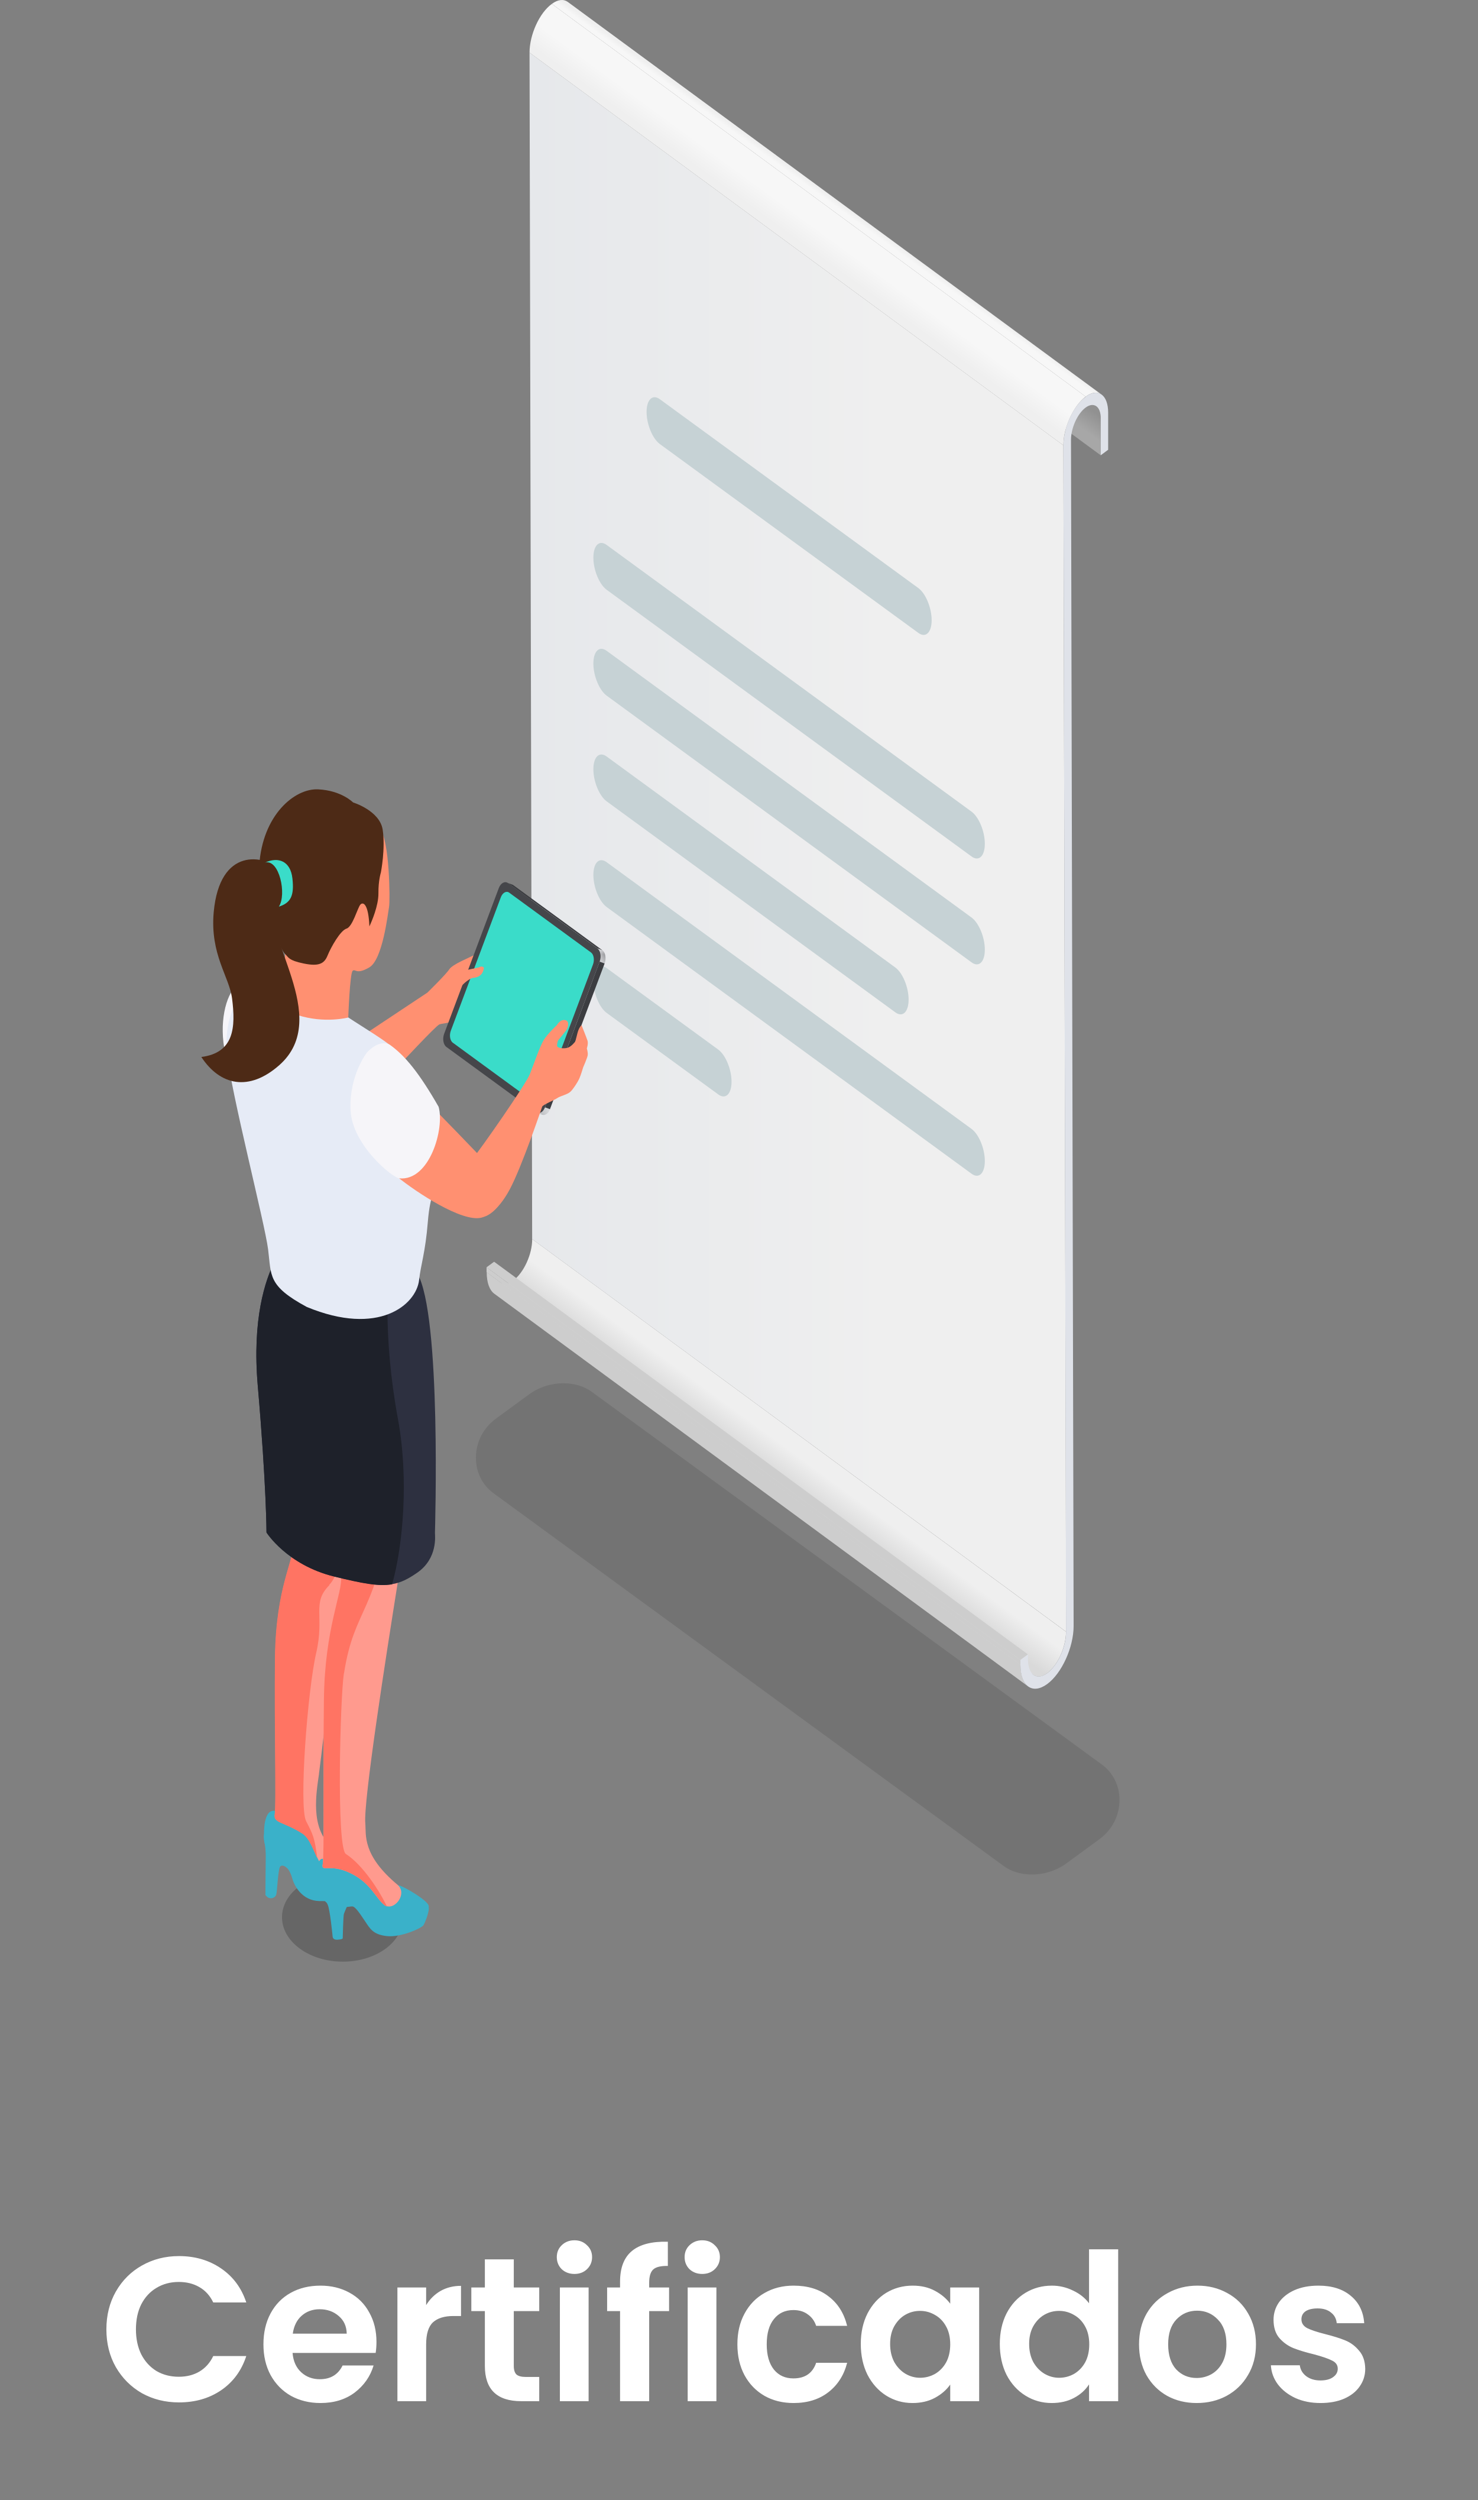 <svg width="165" height="279" viewBox="0 0 165 279" fill="none" xmlns="http://www.w3.org/2000/svg">
<rect x="0" y="0" width="165" height="279" fill="#808080" stroke="none"/>
<g clip-path="url(#clip0_326_24812)">
<path d="M11.877 259.939C11.877 258.366 12.228 256.962 12.931 255.725C13.648 254.473 14.618 253.504 15.839 252.817C17.076 252.114 18.457 251.763 19.984 251.763C21.77 251.763 23.335 252.221 24.678 253.137C26.022 254.053 26.961 255.32 27.495 256.939H23.808C23.442 256.175 22.923 255.603 22.251 255.221C21.595 254.84 20.831 254.649 19.961 254.649C19.03 254.649 18.198 254.87 17.465 255.313C16.747 255.74 16.182 256.351 15.77 257.145C15.373 257.939 15.175 258.87 15.175 259.939C15.175 260.992 15.373 261.923 15.77 262.732C16.182 263.526 16.747 264.145 17.465 264.587C18.198 265.015 19.03 265.229 19.961 265.229C20.831 265.229 21.595 265.038 22.251 264.656C22.923 264.259 23.442 263.679 23.808 262.916H27.495C26.961 264.549 26.022 265.824 24.678 266.74C23.35 267.641 21.785 268.091 19.984 268.091C18.457 268.091 17.076 267.748 15.839 267.061C14.618 266.358 13.648 265.389 12.931 264.152C12.228 262.916 11.877 261.511 11.877 259.939ZM42.027 261.336C42.027 261.794 41.996 262.206 41.935 262.572H32.661C32.737 263.488 33.058 264.206 33.623 264.725C34.187 265.244 34.882 265.503 35.706 265.503C36.897 265.503 37.745 264.992 38.248 263.969H41.706C41.34 265.19 40.638 266.198 39.599 266.992C38.561 267.77 37.287 268.16 35.775 268.16C34.554 268.16 33.455 267.893 32.478 267.358C31.516 266.809 30.76 266.038 30.21 265.045C29.676 264.053 29.409 262.908 29.409 261.61C29.409 260.297 29.676 259.145 30.21 258.152C30.745 257.16 31.493 256.397 32.455 255.862C33.416 255.328 34.523 255.061 35.775 255.061C36.981 255.061 38.057 255.32 39.004 255.84C39.966 256.359 40.706 257.099 41.225 258.061C41.76 259.007 42.027 260.099 42.027 261.336ZM38.706 260.42C38.691 259.595 38.393 258.939 37.813 258.45C37.233 257.946 36.523 257.694 35.684 257.694C34.89 257.694 34.218 257.939 33.668 258.427C33.134 258.9 32.806 259.565 32.684 260.42H38.706ZM47.573 257.236C47.985 256.565 48.52 256.038 49.176 255.656C49.848 255.275 50.611 255.084 51.466 255.084V258.45H50.619C49.611 258.45 48.848 258.687 48.329 259.16C47.825 259.633 47.573 260.458 47.573 261.633V267.954H44.367V255.267H47.573V257.236ZM57.358 257.901V264.038C57.358 264.465 57.457 264.778 57.656 264.977C57.87 265.16 58.221 265.251 58.709 265.251H60.198V267.954H58.182C55.48 267.954 54.129 266.641 54.129 264.015V257.901H52.618V255.267H54.129V252.13H57.358V255.267H60.198V257.901H57.358ZM64.129 253.756C63.565 253.756 63.091 253.58 62.71 253.229C62.343 252.863 62.16 252.412 62.16 251.878C62.16 251.343 62.343 250.901 62.71 250.55C63.091 250.183 63.565 250 64.129 250C64.694 250 65.16 250.183 65.526 250.55C65.908 250.901 66.099 251.343 66.099 251.878C66.099 252.412 65.908 252.863 65.526 253.229C65.16 253.58 64.694 253.756 64.129 253.756ZM65.71 255.267V267.954H62.504V255.267H65.71ZM74.694 257.901H72.472V267.954H69.221V257.901H67.778V255.267H69.221V254.626C69.221 253.069 69.663 251.924 70.549 251.191C71.434 250.458 72.77 250.115 74.556 250.16V252.863C73.778 252.847 73.236 252.977 72.93 253.252C72.625 253.527 72.472 254.023 72.472 254.74V255.267H74.694V257.901ZM78.397 253.756C77.832 253.756 77.359 253.58 76.978 253.229C76.611 252.863 76.428 252.412 76.428 251.878C76.428 251.343 76.611 250.901 76.978 250.55C77.359 250.183 77.832 250 78.397 250C78.962 250 79.428 250.183 79.794 250.55C80.176 250.901 80.367 251.343 80.367 251.878C80.367 252.412 80.176 252.863 79.794 253.229C79.428 253.58 78.962 253.756 78.397 253.756ZM79.977 255.267V267.954H76.771V255.267H79.977ZM82.32 261.61C82.32 260.297 82.588 259.152 83.122 258.175C83.656 257.183 84.397 256.42 85.343 255.885C86.29 255.336 87.374 255.061 88.595 255.061C90.168 255.061 91.465 255.458 92.488 256.252C93.526 257.03 94.221 258.13 94.572 259.549H91.114C90.931 259 90.618 258.572 90.175 258.267C89.748 257.946 89.213 257.786 88.572 257.786C87.656 257.786 86.931 258.122 86.397 258.794C85.862 259.45 85.595 260.389 85.595 261.61C85.595 262.816 85.862 263.755 86.397 264.427C86.931 265.083 87.656 265.412 88.572 265.412C89.87 265.412 90.717 264.832 91.114 263.671H94.572C94.221 265.045 93.526 266.137 92.488 266.946C91.45 267.755 90.152 268.16 88.595 268.16C87.374 268.16 86.29 267.893 85.343 267.358C84.397 266.809 83.656 266.045 83.122 265.068C82.588 264.076 82.32 262.923 82.32 261.61ZM96.096 261.565C96.096 260.282 96.348 259.145 96.852 258.152C97.371 257.16 98.066 256.397 98.936 255.862C99.821 255.328 100.806 255.061 101.89 255.061C102.837 255.061 103.661 255.252 104.363 255.633C105.081 256.015 105.653 256.496 106.081 257.076V255.267H109.31V267.954H106.081V266.099C105.668 266.694 105.096 267.19 104.363 267.587C103.646 267.969 102.814 268.16 101.867 268.16C100.798 268.16 99.821 267.885 98.936 267.335C98.066 266.786 97.371 266.015 96.852 265.022C96.348 264.015 96.096 262.862 96.096 261.565ZM106.081 261.61C106.081 260.832 105.928 260.168 105.623 259.618C105.317 259.053 104.905 258.626 104.386 258.336C103.867 258.03 103.31 257.878 102.714 257.878C102.119 257.878 101.569 258.023 101.066 258.313C100.562 258.603 100.15 259.03 99.829 259.595C99.524 260.145 99.371 260.801 99.371 261.565C99.371 262.328 99.524 263 99.829 263.58C100.15 264.145 100.562 264.58 101.066 264.885C101.585 265.19 102.134 265.343 102.714 265.343C103.31 265.343 103.867 265.198 104.386 264.908C104.905 264.603 105.317 264.175 105.623 263.626C105.928 263.061 106.081 262.389 106.081 261.61ZM111.616 261.565C111.616 260.282 111.868 259.145 112.372 258.152C112.891 257.16 113.593 256.397 114.479 255.862C115.364 255.328 116.349 255.061 117.433 255.061C118.257 255.061 119.044 255.244 119.792 255.611C120.54 255.962 121.135 256.435 121.578 257.03V251.008H124.83V267.954H121.578V266.076C121.181 266.702 120.624 267.206 119.906 267.587C119.189 267.969 118.357 268.16 117.41 268.16C116.341 268.16 115.364 267.885 114.479 267.335C113.593 266.786 112.891 266.015 112.372 265.022C111.868 264.015 111.616 262.862 111.616 261.565ZM121.601 261.61C121.601 260.832 121.448 260.168 121.143 259.618C120.837 259.053 120.425 258.626 119.906 258.336C119.387 258.03 118.83 257.878 118.234 257.878C117.639 257.878 117.089 258.023 116.586 258.313C116.082 258.603 115.67 259.03 115.349 259.595C115.044 260.145 114.891 260.801 114.891 261.565C114.891 262.328 115.044 263 115.349 263.58C115.67 264.145 116.082 264.58 116.586 264.885C117.105 265.19 117.654 265.343 118.234 265.343C118.83 265.343 119.387 265.198 119.906 264.908C120.425 264.603 120.837 264.175 121.143 263.626C121.448 263.061 121.601 262.389 121.601 261.61ZM133.594 268.16C132.373 268.16 131.274 267.893 130.297 267.358C129.32 266.809 128.549 266.038 127.984 265.045C127.434 264.053 127.159 262.908 127.159 261.61C127.159 260.313 127.442 259.168 128.007 258.175C128.587 257.183 129.373 256.42 130.365 255.885C131.358 255.336 132.465 255.061 133.686 255.061C134.907 255.061 136.014 255.336 137.006 255.885C137.999 256.42 138.777 257.183 139.342 258.175C139.922 259.168 140.212 260.313 140.212 261.61C140.212 262.908 139.915 264.053 139.319 265.045C138.739 266.038 137.945 266.809 136.938 267.358C135.945 267.893 134.831 268.16 133.594 268.16ZM133.594 265.366C134.174 265.366 134.716 265.229 135.22 264.954C135.739 264.664 136.151 264.236 136.457 263.671C136.762 263.106 136.915 262.419 136.915 261.61C136.915 260.404 136.594 259.481 135.953 258.839C135.327 258.183 134.556 257.855 133.64 257.855C132.724 257.855 131.953 258.183 131.327 258.839C130.717 259.481 130.411 260.404 130.411 261.61C130.411 262.816 130.709 263.748 131.304 264.404C131.915 265.045 132.678 265.366 133.594 265.366ZM147.419 268.16C146.381 268.16 145.45 267.977 144.625 267.61C143.801 267.228 143.144 266.717 142.656 266.076C142.182 265.435 141.923 264.725 141.877 263.946H145.106C145.167 264.435 145.404 264.839 145.816 265.16C146.243 265.48 146.77 265.641 147.396 265.641C148.007 265.641 148.48 265.519 148.816 265.274C149.167 265.03 149.343 264.717 149.343 264.335C149.343 263.923 149.129 263.618 148.701 263.419C148.289 263.206 147.625 262.977 146.709 262.732C145.762 262.503 144.984 262.267 144.373 262.023C143.778 261.778 143.259 261.404 142.816 260.9C142.389 260.397 142.175 259.717 142.175 258.862C142.175 258.16 142.373 257.519 142.77 256.939C143.182 256.359 143.763 255.901 144.511 255.565C145.274 255.229 146.167 255.061 147.19 255.061C148.701 255.061 149.907 255.443 150.808 256.206C151.709 256.954 152.205 257.969 152.297 259.252H149.228C149.182 258.748 148.968 258.351 148.587 258.061C148.22 257.755 147.724 257.603 147.098 257.603C146.518 257.603 146.068 257.71 145.747 257.923C145.442 258.137 145.289 258.435 145.289 258.817C145.289 259.244 145.503 259.572 145.93 259.801C146.358 260.015 147.022 260.236 147.923 260.465C148.839 260.694 149.594 260.931 150.19 261.175C150.785 261.419 151.297 261.801 151.724 262.32C152.167 262.824 152.396 263.496 152.411 264.335C152.411 265.068 152.205 265.725 151.793 266.305C151.396 266.885 150.816 267.343 150.052 267.679C149.304 267.999 148.427 268.16 147.419 268.16Z" fill="white"/>
<path opacity="0.2" d="M43.025 217.475C40.389 219.389 36.127 219.389 33.474 217.454C30.823 215.519 30.823 212.39 33.442 210.476C36.078 208.562 40.34 208.562 42.992 210.497C45.645 212.432 45.645 215.56 43.025 217.475Z" fill="black"/>
<path d="M115.379 186.908L55.782 143.085C56.173 143.373 56.71 143.332 57.295 142.9C58.467 142.035 59.427 139.956 59.41 138.269L119.008 182.092C119.008 183.8 118.064 185.879 116.892 186.723C116.307 187.155 115.77 187.197 115.379 186.908Z" fill="url(#paint0_linear_326_24812)"/>
<path d="M114.793 188.205L55.196 144.381C54.659 143.99 54.334 143.167 54.334 141.973L113.931 185.796C113.931 186.97 114.256 187.814 114.793 188.205Z" fill="#CDCDCD"/>
<path d="M113.915 185.241L54.318 141.418L55.164 140.8L114.761 184.624L113.915 185.241Z" fill="#CDCDCD"/>
<path d="M113.932 185.797L54.318 141.973V141.417L113.915 185.241L113.932 185.797Z" fill="#CDCDCD"/>
<path d="M122.863 46.669C122.863 46.01 122.684 45.557 122.374 45.331L62.777 1.508C63.07 1.734 63.265 2.187 63.265 2.846V6.983L122.879 50.806V46.669H122.863Z" fill="url(#paint1_linear_326_24812)"/>
<path d="M119.022 182.091L59.409 138.268L59.116 5.872L118.713 49.695L119.022 182.091Z" fill="url(#paint2_linear_326_24812)"/>
<path d="M63.381 0.211C62.925 -0.118 62.291 -0.077 61.607 0.438L121.204 44.261C121.904 43.746 122.522 43.705 122.978 44.035L63.381 0.211Z" fill="url(#paint3_linear_326_24812)"/>
<path d="M121.206 44.261C122.589 43.252 123.712 44.055 123.712 46.052V50.189L122.882 50.806V46.669C122.882 45.352 122.117 44.816 121.206 45.475C120.295 46.134 119.563 47.76 119.563 49.077L119.856 181.453C119.856 183.82 118.538 186.743 116.894 187.937C115.251 189.131 113.917 188.163 113.917 185.796V185.24L114.763 184.623V185.179C114.763 186.887 115.723 187.566 116.894 186.722C118.066 185.878 119.026 183.779 119.01 182.091L118.717 49.715C118.717 47.719 119.823 45.269 121.206 44.281V44.261Z" fill="#DFE2E9"/>
<path d="M118.713 49.695L59.116 5.872C59.116 3.875 60.223 1.426 61.605 0.438L121.203 44.261C119.836 45.269 118.713 47.698 118.713 49.695Z" fill="url(#paint4_linear_326_24812)"/>
<path d="M102.526 70.63L73.663 49.552C72.85 48.955 72.183 47.349 72.183 45.97C72.183 44.591 72.85 43.953 73.663 44.55L102.526 65.628C103.34 66.225 104.007 67.831 104.007 69.21C104.007 70.589 103.34 71.227 102.526 70.63Z" fill="#C6D2D5"/>
<path d="M108.464 95.578L67.724 65.813C66.91 65.216 66.243 63.611 66.243 62.232C66.243 60.852 66.91 60.214 67.724 60.811L108.464 90.576C109.277 91.173 109.944 92.778 109.944 94.157C109.944 95.537 109.277 96.175 108.464 95.578Z" fill="#C6D2D5"/>
<path d="M108.464 107.393L67.724 77.628C66.91 77.031 66.243 75.426 66.243 74.047C66.243 72.667 66.91 72.029 67.724 72.626L108.464 102.391C109.277 102.988 109.944 104.593 109.944 105.972C109.944 107.351 109.277 107.99 108.464 107.393Z" fill="#C6D2D5"/>
<path d="M99.955 112.971L67.724 89.423C66.91 88.826 66.243 87.22 66.243 85.841C66.243 84.462 66.91 83.824 67.724 84.421L99.955 107.969C100.768 108.566 101.435 110.171 101.435 111.55C101.435 112.929 100.768 113.568 99.955 112.971Z" fill="#C6D2D5"/>
<path d="M108.464 130.981L67.724 101.217C66.91 100.62 66.243 99.015 66.243 97.635C66.243 96.256 66.91 95.618 67.724 96.215L108.464 125.98C109.277 126.576 109.944 128.182 109.944 129.561C109.944 130.94 109.277 131.578 108.464 130.981Z" fill="#C6D2D5"/>
<path d="M80.187 122.131L67.724 113.033C66.91 112.436 66.243 110.83 66.243 109.451C66.243 108.072 66.91 107.434 67.724 108.031L80.187 117.129C81 117.726 81.667 119.332 81.667 120.711C81.667 122.09 81 122.728 80.187 122.131Z" fill="#C6D2D5"/>
<path d="M43.482 120.01C44.702 118.734 48.688 114.432 49.063 114.308C49.42 114.185 50.413 114.206 51.21 113.567C52.007 112.929 52.268 112.312 52.268 112.312C52.268 112.312 54.334 110.645 54.659 110.253C54.985 109.862 54.855 109.121 54.855 109.121C54.855 109.121 55.099 108.751 55.083 108.339C55.083 107.927 54.79 107.207 54.79 107.207C54.79 107.207 54.594 105.746 53.423 106.342C52.252 106.939 50.527 107.598 50.153 108.174C49.778 108.751 47.712 110.768 47.712 110.768L39.528 116.202L43.482 120.01Z" fill="#FF9071"/>
<mask id="mask0_326_24812" style="mask-type:luminance" maskUnits="userSpaceOnUse" x="56" y="98" width="2" height="1">
<path d="M56.582 98.458L57.135 98.664C57.135 98.664 57.217 98.705 57.265 98.726L56.712 98.52C56.712 98.52 56.631 98.458 56.582 98.458Z" fill="white"/>
</mask>
<g mask="url(#mask0_326_24812)">
<path d="M56.582 98.458L57.135 98.664C57.135 98.664 57.217 98.705 57.265 98.726L56.712 98.52C56.712 98.52 56.631 98.458 56.582 98.458Z" fill="#3C3D41"/>
</g>
<mask id="mask1_326_24812" style="mask-type:luminance" maskUnits="userSpaceOnUse" x="59" y="123" width="3" height="2">
<path d="M60.505 124.395L59.952 124.189C60.278 124.313 60.652 124.066 60.847 123.572L61.4 123.778C61.221 124.272 60.847 124.519 60.505 124.395Z" fill="white"/>
</mask>
<g mask="url(#mask1_326_24812)">
<path d="M60.849 123.572L61.402 123.778C61.223 124.272 60.849 124.519 60.507 124.396L59.954 124.19C60.279 124.313 60.654 124.066 60.849 123.572Z" fill="#3C3D41"/>
</g>
<path d="M56.712 98.54L57.265 98.746L67.239 106.033L66.685 105.827L56.712 98.54Z" fill="#3C3D41"/>
<path d="M66.944 107.31L67.497 107.516L61.396 123.777L60.843 123.571L66.944 107.31Z" fill="#3C3D41"/>
<mask id="mask2_326_24812" style="mask-type:luminance" maskUnits="userSpaceOnUse" x="66" y="105" width="2" height="3">
<path d="M66.686 105.828L67.239 106.033C67.597 106.28 67.711 106.96 67.499 107.516L66.946 107.31C67.157 106.754 67.043 106.075 66.686 105.828Z" fill="white"/>
</mask>
<g mask="url(#mask2_326_24812)">
<path d="M66.686 105.828L67.239 106.033C67.597 106.28 67.711 106.96 67.499 107.516L66.946 107.31C67.157 106.754 67.043 106.075 66.686 105.828Z" fill="#3C3D41"/>
</g>
<path d="M66.685 105.828C67.043 106.075 67.157 106.754 66.946 107.31L60.844 123.571C60.633 124.127 60.177 124.374 59.819 124.127L49.846 116.84C49.488 116.593 49.374 115.914 49.586 115.358L55.687 99.097C55.898 98.541 56.354 98.294 56.712 98.541L66.685 105.828Z" fill="#45464A"/>
<path d="M65.968 106.28C66.293 106.507 66.391 107.124 66.196 107.639L60.615 122.521C60.42 123.036 59.997 123.262 59.688 123.036L50.56 116.366C50.235 116.14 50.137 115.523 50.333 115.008L55.913 100.126C56.108 99.611 56.532 99.385 56.841 99.611L65.968 106.28Z" fill="#3ADCC9"/>
<path d="M33.395 110.357C29.295 108.031 27.034 108.957 25.96 110.501C24.886 112.045 24.365 115.462 25.504 118.837C26.643 122.213 33.411 110.357 33.411 110.357H33.395Z" fill="#F6F5F9"/>
<path d="M38.699 209.592L38.944 209.921C38.944 209.921 38.895 211.012 38.634 211.527C38.374 212.041 37.544 212.186 35.641 212.144C33.737 212.103 32.858 210.456 32.631 209.633C32.224 208.089 31.297 207.945 31.297 207.945L29.751 206.443C29.751 206.443 29.36 205.31 29.458 204.755C29.556 204.199 31.345 204.137 31.345 204.137L33.867 207.739L38.699 209.571V209.592Z" fill="#3AB1C9"/>
<path d="M29.603 211.424C29.603 211.424 29.782 211.712 30.026 211.795C30.384 211.918 30.758 211.712 30.839 211.424C30.953 211.033 31.035 208.522 31.295 208.275C31.62 207.986 32.108 208.522 32.108 208.522C32.108 208.522 31.262 205.228 30.579 204.961C29.896 204.693 29.521 205.537 29.521 205.537C29.521 205.537 29.668 206.196 29.668 207.122C29.668 207.801 29.619 211.259 29.635 211.424H29.603Z" fill="#3AB1C9"/>
<path d="M35.934 206.792C35.934 206.792 37.203 207.883 37.919 208.089C38.618 208.315 39.025 209.015 38.96 209.818C38.895 210.6 38.033 210.991 36.959 211.341C35.885 211.691 34.388 211.773 33.363 209.221C32.338 206.668 31.427 204.857 30.728 204.754C30.028 204.651 29.475 204.754 29.475 204.754C29.475 204.754 29.345 201.728 30.776 202.099C32.208 202.469 33.022 202.86 33.022 202.86L35.95 206.813L35.934 206.792Z" fill="#3AB1C9"/>
<path d="M35.608 197.983C35.332 199.979 34.583 203.993 37.008 206.051C37.935 207.389 37.512 209.077 36.454 208.666C36.048 208.501 35.739 207.986 35.446 207.348C34.974 206.34 34.551 205.084 33.77 204.59C31.655 203.252 30.516 203.458 30.695 202.429C30.874 201.399 30.646 192.939 30.727 184.953C30.825 176.966 32.907 174.085 32.728 172.335C32.631 171.45 31.948 168.012 31.248 164.06C30.613 160.334 29.963 156.156 29.832 153.192C29.637 148.458 28.547 142.138 38.114 140.142C38.114 140.142 41.124 150.825 40.034 160.19C38.944 169.577 35.95 195.533 35.608 197.941V197.983Z" fill="#FF9A8E"/>
<path d="M36.779 176.884C34.762 178.881 36.259 180.322 35.299 184.459C34.339 188.597 33.346 201.626 34.176 203.232C34.908 204.673 35.136 205.023 35.413 207.369C34.941 206.361 34.518 205.105 33.737 204.611C31.622 203.273 30.483 203.479 30.662 202.45C30.841 201.42 30.613 192.96 30.694 184.974C30.792 176.987 32.875 174.105 32.696 172.356C32.598 171.471 31.915 168.033 31.215 164.081C33.428 164.122 35.494 165.687 36.519 166.139C38.439 167.004 38.764 174.888 36.747 176.864L36.779 176.884Z" fill="#FF7463"/>
<path d="M46.022 213.482C46.022 213.482 47.925 212.35 47.876 212.988C47.828 213.605 47.47 214.491 47.291 214.82C47.112 215.149 44.785 216.22 43.207 216.055C41.629 215.89 41.303 215.211 40.734 214.367C40.164 213.523 39.66 212.741 39.318 212.741C38.977 212.741 37.366 213.132 36.439 212.309C35.511 211.485 35.56 210.456 35.56 210.456L37.594 210.847L41.531 212.906L46.022 213.482Z" fill="#3AB1C9"/>
<path d="M38.992 212.165C38.992 212.165 38.471 213.338 38.39 213.585C38.325 213.832 38.26 216.097 38.26 216.302C38.26 216.405 37.706 216.488 37.462 216.447C37.153 216.385 37.137 216.138 37.137 216.138C37.137 216.138 36.844 213.03 36.568 212.515C36.291 212 36.145 211.506 36.145 211.506C36.145 211.506 37.967 212.35 38.992 212.165Z" fill="#3AB1C9"/>
<path d="M42.505 210.806C42.505 210.806 43.905 210.168 44.62 210.415C45.336 210.662 47.598 212 47.842 212.618C48.086 213.235 46.54 214.079 45.906 214.635C45.271 215.17 43.644 215.685 42.505 215.211C41.366 214.758 40.667 212.124 39.414 212.021C38.161 211.918 37.169 212.288 36.144 211.506C35.119 210.724 35.119 207.081 36.144 207.451C37.169 207.822 42.505 210.806 42.505 210.806Z" fill="#3AB1C9"/>
<path d="M43.19 212.741C43.108 212.72 43.027 212.679 42.945 212.617C41.986 211.897 41.4 210.106 39.089 209.015C36.779 207.903 35.835 209.015 36.031 208.006C36.21 206.977 36.063 197.673 36.161 189.687C36.242 181.7 38.26 177.707 38.081 175.957C37.918 174.496 35.347 169.926 35.331 161.816C35.331 160.293 35.412 158.667 35.624 156.917C36.161 152.224 34.339 145.863 43.889 143.867C43.889 143.867 45.923 167.065 44.442 176.348C43.076 184.891 40.554 201.049 40.782 203.478C40.895 204.713 40.375 206.998 44.41 210.353C45.451 211.3 44.182 213.008 43.222 212.72L43.19 212.741Z" fill="#FF9A8E"/>
<path d="M38.39 186.743C37.983 189.399 37.528 206.195 38.618 206.895C40.538 208.13 42.425 211.115 43.19 212.741C43.108 212.72 43.027 212.679 42.945 212.617C41.986 211.897 41.4 210.106 39.089 209.015C36.779 207.904 35.835 209.015 36.031 208.006C36.21 206.977 36.063 197.673 36.161 189.687C36.242 181.7 38.26 177.707 38.081 175.957C37.918 174.496 35.347 169.926 35.331 161.816C42.213 155.867 44.231 165.007 43.889 167.415C42.067 180.3 39.578 179.189 38.406 186.723L38.39 186.743Z" fill="#FF7463"/>
<path d="M48.557 171.079C48.557 171.326 48.899 173.899 46.572 175.505C45.564 176.205 44.718 176.637 43.758 176.781C42.277 177.028 40.504 176.699 37.315 175.916C32.027 174.62 29.749 170.997 29.749 170.997C29.749 170.997 29.749 165.871 28.773 154.591C28.139 147.181 29.603 142.838 30.677 140.718C31.246 139.606 31.702 139.112 31.702 139.112C31.702 139.112 38.909 138.165 43.465 139.812C44.23 140.08 44.897 140.43 45.466 140.862C45.922 141.212 46.296 141.603 46.572 142.076C49.306 146.646 48.557 170.791 48.557 171.059V171.079Z" fill="#2D3040"/>
<path d="M43.758 176.802C42.277 177.049 40.504 176.72 37.315 175.938C32.027 174.641 29.749 171.018 29.749 171.018C29.749 171.018 29.749 165.893 28.773 154.613C28.139 147.203 29.603 142.859 30.677 140.739C30.611 141.172 30.579 141.48 30.563 141.583C30.4 142.654 31.002 144.938 36.534 146.482C39.641 147.347 41.822 146.935 43.253 146.235C43.27 149.693 43.579 153.748 44.425 158.359C45.645 164.946 45.011 172.418 43.774 176.802H43.758Z" fill="#1E212A"/>
<path d="M38.098 113.033C42.247 115.77 44.427 116.82 45.371 118.673C46.314 120.525 48.983 126.474 48.82 129.891C48.657 133.308 48.039 132.937 47.762 136.354C47.486 139.792 46.965 141.171 46.786 142.838C46.477 145.597 42.279 149.178 34.242 145.844C29.865 143.476 30.305 142.365 29.93 139.421C29.556 136.457 25.782 121.904 25.342 117.52C24.903 113.136 27.051 109.348 30.061 109.348C32.761 109.348 38.082 113.033 38.082 113.033H38.098Z" fill="#E6EBF6"/>
<path d="M54.839 130.384C54.334 129.705 47.338 122.583 47.338 122.583C47.338 122.583 44.702 121.368 43.515 125.053C42.327 128.737 42.262 129.623 44.361 131.331C46.459 133.039 51.601 136.436 53.748 135.88C55.896 135.304 56.417 132.875 56.417 132.875L54.839 130.405V130.384Z" fill="#FF9071"/>
<path d="M51.941 133.41C51.535 130.982 51.193 131.27 52.527 129.623C53.861 127.976 58.693 120.998 59.133 119.907C59.572 118.816 60.239 116.84 60.678 116.099C61.118 115.358 62.175 114.391 62.175 114.391C62.175 114.391 62.517 113.732 63.086 113.835C63.656 113.938 63.379 114.741 63.2 114.988C63.021 115.235 62.289 116.12 62.289 116.12C62.289 116.12 62.143 116.552 62.208 116.758C62.273 116.964 62.924 117.046 63.363 116.923C63.802 116.799 64.242 116.202 64.242 116.202C64.242 116.202 64.29 115.955 64.469 115.276C64.648 114.597 64.925 114.411 64.925 114.411C64.925 114.411 65.478 115.791 65.592 116.141C65.689 116.49 65.511 117.005 65.511 117.005C65.511 117.005 65.657 117.437 65.608 117.767C65.559 118.075 65.104 119.105 65.104 119.105C65.104 119.105 64.827 120.031 64.665 120.381C64.502 120.731 64.03 121.492 63.688 121.822C63.347 122.151 62.566 122.295 62.24 122.522C61.915 122.748 60.613 123.283 60.532 123.489C60.451 123.695 58.27 130.179 56.904 132.731C55.537 135.284 54.203 135.716 54.203 135.716L51.941 133.41Z" fill="#FF9071"/>
<path d="M49.176 112.353C50.835 112.683 51.128 110.727 51.258 110.398C51.388 110.069 52.348 109.163 52.82 109.122C53.292 109.08 53.91 108.895 54.024 107.99C53.796 107.722 53.487 107.948 53.487 107.948C53.487 107.948 52.267 108.216 52.055 108.257C51.844 108.298 50.64 108.854 50.282 109.183C49.924 109.513 48.932 110.151 48.704 110.686C48.476 111.221 48.232 112.23 49.176 112.353Z" fill="#FF9071"/>
<path d="M31.556 102.493C32.077 103.666 31.849 109.286 31.329 109.986C30.808 110.686 30.011 111.138 30.011 111.138C30.011 111.138 30.238 112.332 33.232 113.279C36.242 114.247 38.878 113.547 38.878 113.547C38.878 113.547 39.057 108.627 39.366 108.339C39.675 108.051 39.74 108.833 41.237 107.948C42.734 107.063 43.303 101.896 43.434 101.196C43.564 100.496 43.482 93.724 42.441 92.572C41.383 91.419 36.698 91.501 36.698 91.501L31.556 102.473V102.493Z" fill="#FF9071"/>
<path d="M40.44 102.123C40.44 101.155 40.602 100.476 40.147 100.455C39.691 100.435 39.154 101.279 39.285 102.576C39.415 103.852 39.984 105.354 40.147 104.325C40.309 103.296 40.423 102.123 40.423 102.123H40.44Z" fill="#FF9071"/>
<path d="M41.238 103.379C41.482 102.864 42.263 101.073 42.247 99.674C42.231 98.274 42.523 97.347 42.523 97.347C42.523 97.347 43.044 94.692 42.719 92.572C42.377 90.452 39.416 89.546 39.416 89.546C39.416 89.546 38.114 88.208 35.511 88.085C32.908 87.961 29.296 90.925 28.938 96.606C28.596 102.288 30.419 102.411 30.776 103.831C31.134 105.252 31.46 106.096 31.834 106.466C32.224 106.837 32.192 107.166 33.884 107.516C35.576 107.866 36.194 107.557 36.569 106.631C36.943 105.705 38 103.831 38.684 103.626C39.367 103.42 39.92 101.3 40.229 100.95C40.538 100.6 41.141 100.867 41.238 103.399V103.379Z" fill="#4D2A16"/>
<path d="M43.45 116.552C42.23 115.976 40.961 117.458 40.961 117.458C40.961 117.458 38.943 120.031 39.138 123.921C39.334 127.791 43.808 131.414 44.572 131.496C47.973 131.825 49.649 125.918 48.965 123.509C46.818 119.763 45.207 117.766 43.466 116.552H43.45Z" fill="#F6F5F9"/>
<path d="M31.424 97.121C29.472 95.35 24.526 94.486 23.858 101.793C23.436 106.528 25.599 108.977 25.909 111.427C26.315 114.638 26.153 117.478 22.476 117.952C24.591 121.163 27.812 121.822 31.164 118.878C37.281 113.506 28.756 104.078 31.164 101.155C31.88 100.27 31.44 97.1 31.44 97.1L31.424 97.121Z" fill="#4D2A16"/>
<path d="M29.602 96.256C31.181 95.844 32.027 99.817 31.132 101.175C32.482 100.743 32.856 99.94 32.645 98.026C32.434 96.091 31.067 95.576 29.602 96.256Z" fill="#3ADCC9"/>
<path opacity="0.1" d="M115.199 209.18C113.979 209.18 112.872 208.851 111.994 208.192L55.065 166.612C53.845 165.707 53.129 164.286 53.129 162.681C53.129 160.931 53.959 159.325 55.407 158.276L59.068 155.6C60.158 154.797 61.524 154.365 62.907 154.365C64.127 154.365 65.234 154.694 66.112 155.353L123.041 196.932C124.261 197.838 124.977 199.258 124.977 200.864C124.977 202.614 124.148 204.219 122.699 205.269L119.039 207.945C117.949 208.748 116.582 209.18 115.199 209.18Z" fill="black"/>
</g>
<defs>
<linearGradient id="paint0_linear_326_24812" x1="86.288" y1="165.666" x2="89.999" y2="160.605" gradientUnits="userSpaceOnUse">
<stop offset="0.14" stop-color="#D9D9D9"/>
<stop offset="0.67" stop-color="#EFEFEF"/>
</linearGradient>
<linearGradient id="paint1_linear_326_24812" x1="91.901" y1="28.185" x2="94.481" y2="24.661" gradientUnits="userSpaceOnUse">
<stop offset="0.28" stop-color="#A7A7A7"/>
<stop offset="0.81" stop-color="#919191"/>
</linearGradient>
<linearGradient id="paint2_linear_326_24812" x1="59.116" y1="93.971" x2="119.022" y2="93.971" gradientUnits="userSpaceOnUse">
<stop stop-color="#E6E8EB"/>
<stop offset="0.67" stop-color="#EFEFEF"/>
</linearGradient>
<linearGradient id="paint3_linear_326_24812" x1="91.984" y1="22.915" x2="92.844" y2="21.734" gradientUnits="userSpaceOnUse">
<stop offset="0.46" stop-color="#F7F7F7"/>
<stop offset="0.85" stop-color="#EFEFEF"/>
</linearGradient>
<linearGradient id="paint4_linear_326_24812" x1="88.614" y1="27.711" x2="92.213" y2="22.791" gradientUnits="userSpaceOnUse">
<stop offset="0.15" stop-color="#EFEFEF"/>
<stop offset="0.54" stop-color="#F7F7F7"/>
</linearGradient>
<clipPath id="clip0_326_24812">
<rect width="164.538" height="279" fill="white"/>
</clipPath>
</defs>
</svg>
